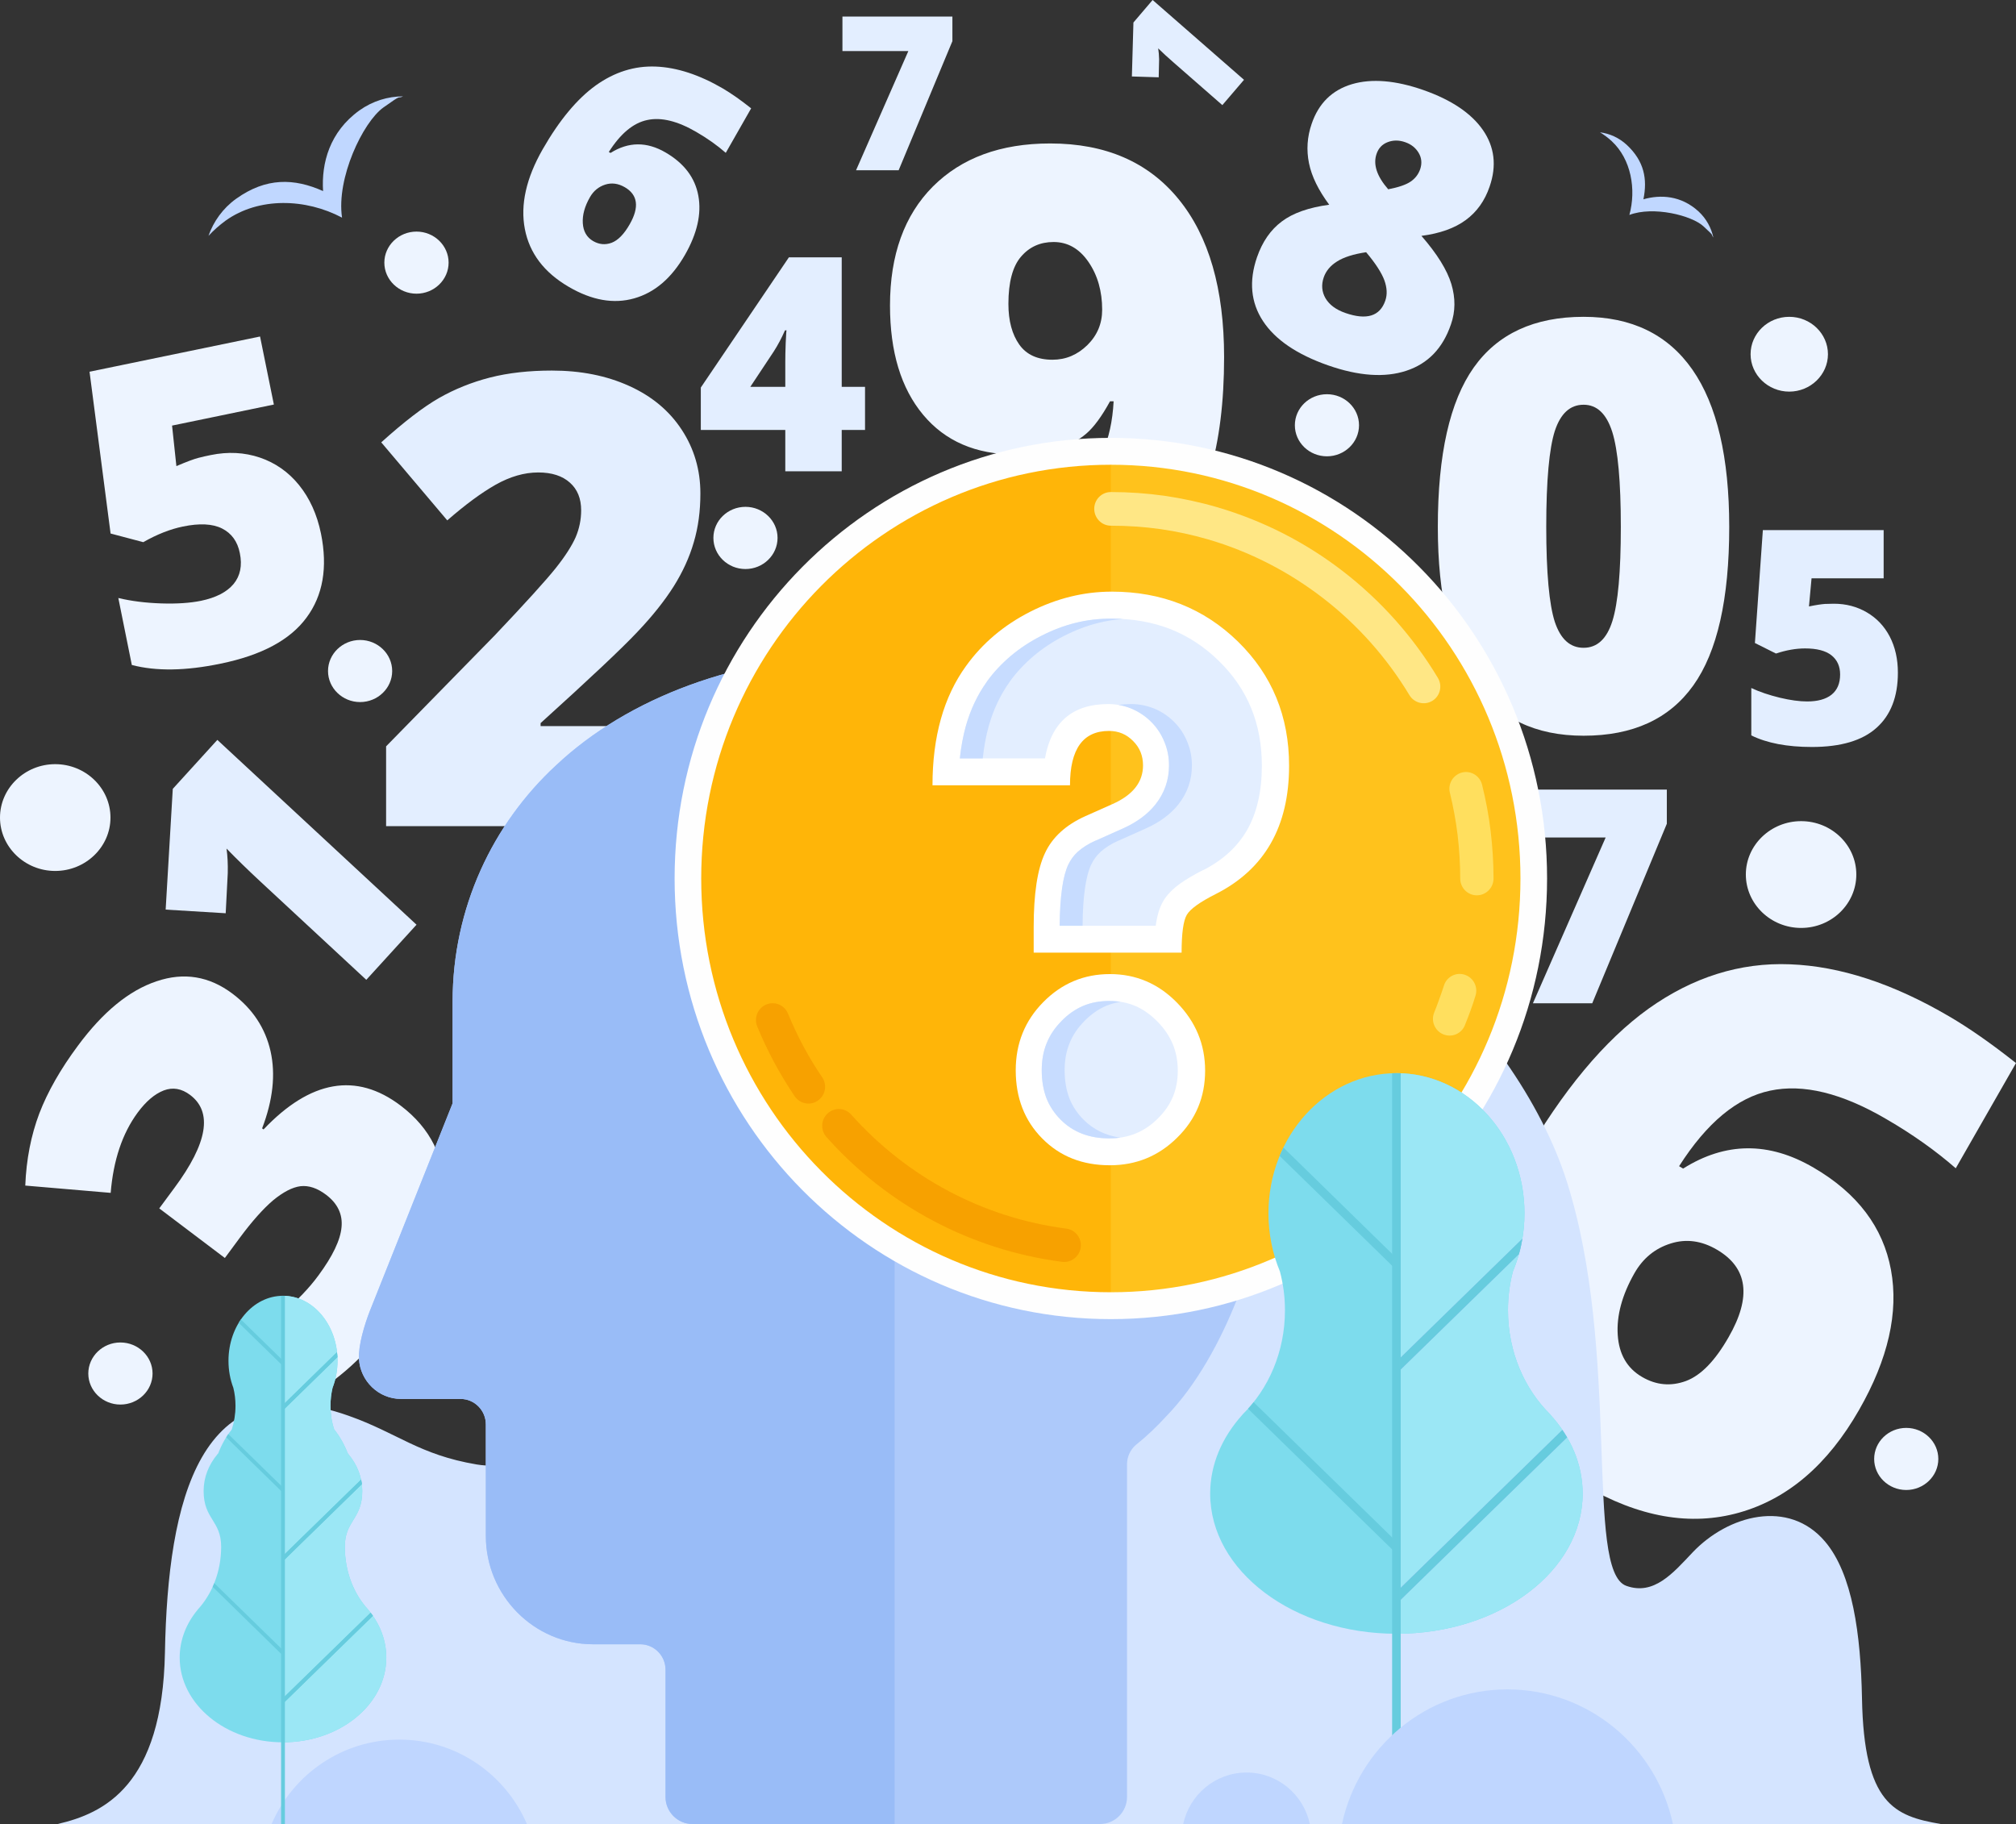 <?xml version="1.0" encoding="utf-8"?>
<!-- Generator: Adobe Illustrator 16.0.0, SVG Export Plug-In . SVG Version: 6.00 Build 0)  -->
<!DOCTYPE svg PUBLIC "-//W3C//DTD SVG 1.0//EN" "http://www.w3.org/TR/2001/REC-SVG-20010904/DTD/svg10.dtd">
<svg version="1.0" id="Layer_1" xmlns="http://www.w3.org/2000/svg" xmlns:xlink="http://www.w3.org/1999/xlink" x="0px" y="0px"
	 width="554.004px" height="501.259px" viewBox="0 0 554.004 501.259" enable-background="new 0 0 554.004 501.259"
	 xml:space="preserve">
<rect x="0" y="0" width="554.004" height="501.259" fill="#333333" stroke="none"/>
<g>
	<path fill="#E3EEFF" d="M194.797,227.039h-88.696v-21.931l29.849-30.491c8.532-8.99,14.116-15.174,16.724-18.438
		c2.636-3.292,4.451-6.156,5.5-8.503c1.02-2.376,1.53-4.867,1.53-7.444c0-3.207-1.021-5.754-3.089-7.587
		c-2.069-1.861-4.961-2.806-8.703-2.806c-3.855,0-7.738,1.145-11.679,3.35c-3.94,2.233-8.362,5.497-13.323,9.82l-18.142-21.444
		c6.293-5.669,11.594-9.734,15.902-12.196c4.28-2.434,8.958-4.323,13.975-5.612c5.046-1.288,10.743-1.918,17.036-1.918
		c7.909,0,14.996,1.403,21.175,4.208c6.236,2.806,11.055,6.814,14.485,12.053c3.401,5.182,5.13,11.023,5.13,17.493
		c0,4.839-0.595,9.333-1.814,13.428c-1.19,4.123-3.033,8.16-5.528,12.139c-2.522,3.98-5.839,8.16-10.006,12.54
		c-4.139,4.409-12.983,12.741-26.561,25.023v0.831h46.233V227.039z"/>
	<path fill="#E3EEFF" d="M114.463,254.123l-13.805,15.146l-28.97-26.884c-3.515-3.264-6.661-6.328-9.439-9.19
		c0.284,1.976,0.397,4.237,0.34,6.757l-0.567,11.023l-16.498-1.002l1.956-33.183l12.246-13.456L114.463,254.123z"/>
	<path fill="#EDF4FF" d="M63.921,273.105c5.5,4.152,8.986,9.42,10.432,15.805c1.417,6.355,0.652,13.428-2.324,21.186l0.397,0.287
		c12.897-13.572,25.483-15.748,37.616-6.586c8.277,6.242,12.331,14.459,12.189,24.623c-0.142,10.221-4.564,21.156-13.238,32.896
		c-3.6,4.838-7.229,9.018-10.97,12.625c-3.713,3.607-8.277,7.072-13.635,10.508l-19.928-15.031
		c4.876-2.463,9.298-5.354,13.267-8.703c3.968-3.322,7.228-6.729,9.751-10.164c3.94-5.326,6.066-9.764,6.378-13.313
		c0.34-3.521-1.077-6.5-4.252-8.904c-2.438-1.832-4.762-2.605-7.03-2.348c-2.24,0.285-4.762,1.604-7.541,3.893
		c-2.721,2.32-5.782,5.756-9.156,10.307l-4.082,5.527l-18.028-13.629l4.167-5.641c9.128-12.311,10.545-20.842,4.309-25.537
		c-2.353-1.775-4.791-2.176-7.256-1.232c-2.495,0.975-4.847,2.979-7.144,6.07c-4.224,5.727-6.689,13.084-7.427,22.074l-23.471-2.004
		c0.283-7.188,1.587-13.801,3.855-19.813c2.296-5.984,5.839-12.197,10.602-18.609c6.86-9.277,14.06-15.203,21.628-17.723
		C50.542,267.121,57.515,268.267,63.921,273.105L63.921,273.105z"/>
	<path fill="#E3EEFF" d="M237.713,118.158h-6.406v11.366h-15.506v-11.366h-23.215v-11.653l24.208-35.788h14.514v35.588h6.406
		V118.158z M215.801,106.305v-6.872c0-1.288,0.028-3.035,0.114-5.21c0.113-2.205,0.17-3.321,0.227-3.436h-0.425
		c-0.907,2.061-1.927,4.008-3.09,5.812l-6.435,9.706H215.801z"/>
	<path fill="#E3EEFF" d="M503.943,165.913c3.373,0,6.377,0.802,9.07,2.376c2.693,1.575,4.791,3.779,6.293,6.643
		c1.502,2.892,2.24,6.213,2.24,9.935c0,6.585-1.957,11.652-5.867,15.146c-3.912,3.521-9.838,5.268-17.773,5.268
		c-6.805,0-12.332-1.06-16.641-3.178v-13.027c2.297,1.088,4.904,1.947,7.824,2.663c2.891,0.688,5.385,1.031,7.512,1.031
		c2.891,0,5.131-0.601,6.719-1.861c1.559-1.26,2.352-3.092,2.352-5.554c0-2.233-0.793-4.008-2.381-5.268s-4.025-1.89-7.256-1.89
		c-2.467,0-5.131,0.458-7.994,1.403l-5.783-2.892l2.184-31.035h33.193v13.256H497.82l-0.709,7.73c2.07-0.429,3.543-0.63,4.422-0.687
		C502.385,165.941,503.207,165.913,503.943,165.913L503.943,165.913z"/>
	<path fill="#EDF4FF" d="M418.451,318.771c10.941-19.068,22.506-32.926,34.609-41.6c12.162-8.646,25.115-12.713,38.836-12.168
		c13.748,0.514,28.346,5.295,43.738,14.314c5.5,3.207,11.594,7.473,18.369,12.826l-16.555,28.916
		c-5.471-4.781-11.82-9.305-19.078-13.514c-12.217-7.156-22.848-9.762-31.945-7.814c-9.1,1.918-17.406,8.846-25.002,20.756
		l1.105,0.658c11.621-7.328,23.584-7.443,35.857-0.258c12.049,7.016,19.105,16.406,21.26,28.088
		c2.154,11.68-0.764,24.508-8.758,38.479c-8.59,15.031-19.561,24.451-32.939,28.229c-13.379,3.779-27.58,1.289-42.633-7.5
		c-15.959-9.334-25.484-21.873-28.488-37.592S407.707,337.552,418.451,318.771L418.451,318.771z M451.248,378.408
		c3.883,2.262,7.879,2.633,12.047,1.117c4.139-1.547,8.021-5.555,11.734-12.055c6.35-11.051,5.301-19.068-3.23-24.049
		c-4.195-2.463-8.447-3.035-12.699-1.689c-4.281,1.346-7.598,4.037-9.949,8.16c-3.402,5.982-4.934,11.652-4.594,16.949
		C444.898,372.138,447.109,376.001,451.248,378.408L451.248,378.408z"/>
	<polygon fill="#E3EEFF" points="421.256,275.71 441.24,230.159 416.041,230.159 416.041,216.989 458.051,216.989 458.051,226.38 
		437.557,275.71 	"/>
	<path fill="#E3EEFF" d="M391.209,24.766c7.654,2.691,13.096,6.355,16.299,10.965c3.203,4.638,3.828,9.82,1.844,15.546
		c-1.332,3.922-3.516,6.958-6.549,9.19c-3.033,2.233-7.086,3.693-12.189,4.352c4.338,4.981,7.059,9.391,8.221,13.227
		c1.162,3.865,1.135,7.559-0.113,11.109c-2.238,6.556-6.32,10.793-12.273,12.74c-5.896,1.947-13.068,1.46-21.486-1.489
		c-8.59-3.006-14.543-7.072-17.887-12.168c-3.346-5.096-3.912-10.965-1.645-17.55c1.475-4.266,3.742-7.53,6.803-9.82
		c3.063-2.319,7.398-3.836,13.039-4.609c-2.947-3.979-4.818-7.759-5.555-11.395c-0.738-3.636-0.51-7.243,0.736-10.851
		c1.928-5.64,5.613-9.247,11.055-10.879C376.951,21.53,383.527,22.074,391.209,24.766L391.209,24.766z M363.77,76.214
		c-0.709,2.062-0.539,3.98,0.482,5.755c1.049,1.775,2.834,3.121,5.443,4.037c5.838,2.033,9.523,0.916,10.998-3.407
		c0.566-1.661,0.48-3.493-0.256-5.554c-0.736-2.004-2.381-4.609-5.018-7.73c-3.486,0.516-6.15,1.375-7.965,2.52
		C365.613,72.979,364.395,74.439,363.77,76.214L363.77,76.214z M386.164,39.081c-1.701-0.601-3.289-0.601-4.791-0.029
		c-1.531,0.573-2.551,1.661-3.09,3.235c-0.992,2.892,0.057,6.127,3.203,9.734c2.834-0.544,4.904-1.26,6.123-2.09
		c1.275-0.859,2.154-1.976,2.664-3.436c0.539-1.603,0.396-3.121-0.424-4.495C389.027,40.626,387.809,39.653,386.164,39.081
		L386.164,39.081z"/>
	<path fill="#EDF4FF" d="M336.387,98.145c0,24.565-5.244,42.315-15.732,53.31s-27.268,16.491-50.314,16.491
		c-7.625,0-13.379-0.287-17.348-0.859v-26.884c4.875,0.916,9.723,1.374,14.598,1.374c12.019,0,21.316-2.52,27.808-7.53
		c6.52-5.01,10.063-12.912,10.629-23.763h-0.99c-2.24,4.094-4.424,7.101-6.578,8.933c-2.125,1.804-4.789,3.235-7.879,4.18
		c-3.146,0.973-7.031,1.489-11.65,1.489c-10.772,0-19.191-3.636-25.257-10.908c-6.066-7.272-9.099-17.264-9.099-30.033
		c0-13.886,3.94-24.794,11.764-32.667c7.88-7.873,18.595-11.853,32.259-11.853c15.193,0,26.957,5.096,35.291,15.317
		C332.191,64.905,336.387,79.363,336.387,98.145L336.387,98.145z M289.531,66.508c-3.686,0-6.662,1.346-8.959,4.037
		c-2.295,2.663-3.458,7.014-3.458,12.969c0,4.667,1.02,8.389,2.977,11.166c1.984,2.806,5.045,4.18,9.127,4.18
		c3.686,0,6.859-1.346,9.609-4.037c2.721-2.691,4.053-5.926,4.053-9.706c0-5.067-1.246-9.477-3.77-13.142
		C296.59,68.312,293.387,66.508,289.531,66.508L289.531,66.508z"/>
	<path fill="#EDF4FF" d="M475.199,144.813c0,19.812-3.287,34.328-9.863,43.547c-6.576,9.219-16.611,13.828-30.162,13.828
		c-13.266,0-23.244-4.81-29.961-14.43c-6.719-9.648-10.092-23.935-10.092-42.945c0-19.927,3.289-34.5,9.865-43.805
		c6.576-9.276,16.639-13.943,30.188-13.943c13.182,0,23.16,4.838,29.906,14.516S475.199,125.688,475.199,144.813L475.199,144.813z
		 M424.914,144.784c0,12.683,0.822,21.387,2.352,26.111c1.588,4.753,4.195,7.129,7.908,7.129c3.742,0,6.379-2.462,7.91-7.329
		c1.559-4.925,2.324-13.542,2.324-25.911c0-12.425-0.795-21.129-2.354-26.082c-1.588-4.982-4.195-7.473-7.881-7.473
		c-3.713,0-6.32,2.405-7.908,7.215C425.736,123.225,424.914,132.015,424.914,144.784L424.914,144.784z"/>
	<path fill="#EDF4FF" d="M57.912,125.058c4.762-0.974,9.241-0.745,13.493,0.687c4.224,1.432,7.852,3.951,10.771,7.558
		c2.919,3.607,4.96,8.074,6.038,13.371c1.871,9.276,0.539,16.978-3.997,23.076c-4.507,6.127-12.359,10.335-23.584,12.626
		c-9.581,2.004-17.716,2.119-24.406,0.372l-3.713-18.409c3.572,0.859,7.483,1.346,11.792,1.489
		c4.309,0.143,7.937-0.115,10.914-0.716c4.11-0.859,7.086-2.376,8.958-4.609c1.842-2.233,2.438-5.068,1.729-8.503
		c-0.624-3.178-2.268-5.44-4.875-6.757s-6.208-1.489-10.771-0.544c-3.487,0.716-7.115,2.147-10.885,4.294l-8.986-2.376
		l-5.783-44.463l46.857-9.677l3.798,18.696l-27.978,5.783l1.19,11.137c2.807-1.203,4.819-1.947,6.038-2.262
		C55.729,125.516,56.891,125.258,57.912,125.058L57.912,125.058z"/>
	<path fill="#E3EEFF" d="M149.13,41.027c4.621-8.074,9.524-13.914,14.627-17.579c5.159-3.665,10.63-5.382,16.441-5.153
		c5.783,0.229,11.962,2.233,18.482,6.041c2.324,1.374,4.904,3.178,7.739,5.44l-6.973,12.225c-2.325-2.033-5.018-3.951-8.079-5.726
		c-5.159-3.006-9.666-4.123-13.493-3.292c-3.855,0.802-7.37,3.75-10.573,8.79l0.482,0.257c4.904-3.092,9.949-3.149,15.137-0.114
		c5.103,2.978,8.079,6.929,8.986,11.881c0.907,4.953-0.312,10.364-3.685,16.262c-3.657,6.356-8.277,10.335-13.946,11.939
		c-5.641,1.603-11.65,0.544-18-3.178c-6.775-3.951-10.771-9.248-12.047-15.89C142.951,56.287,144.595,48.958,149.13,41.027
		L149.13,41.027z M162.992,66.251c1.644,0.944,3.345,1.116,5.102,0.458c1.729-0.659,3.402-2.348,4.961-5.096
		c2.665-4.667,2.239-8.074-1.361-10.164c-1.786-1.031-3.572-1.288-5.386-0.716c-1.786,0.573-3.203,1.718-4.195,3.464
		c-1.446,2.52-2.098,4.896-1.956,7.158C160.299,63.588,161.234,65.22,162.992,66.251L162.992,66.251z"/>
	<path fill-rule="evenodd" clip-rule="evenodd" fill="#D4E4FF" d="M45.326,454.107c0.794-41.688,9.468-79.564,50.429-65.049
		c13.606,4.811,19.332,10.707,35.234,13.398c27.298,4.639,42.605-44.377,57.713-80.852c15.846-38.164,70.979-86.178,114.888-89.499
		c60.861-4.609,113.273,49.53,126.965,92.561c14.967,47.068,4.818,107.021,16.355,111.145c7.568,2.719,12.813-3.465,18.227-9.191
		c9.752-10.277,26.391-14.744,36.369-3.006c7.596,8.904,9.836,25.566,10.176,43.146c0.539,29.059,8.93,32.322,21.6,34.498h-65.848
		H271.247H15.874C28.459,498.339,44.646,490.839,45.326,454.107L45.326,454.107z"/>
	<path fill-rule="evenodd" clip-rule="evenodd" fill="#BFD6FF" d="M144.793,501.259H74.636
		c5.896-13.656,19.389-23.189,35.093-23.189S138.897,487.603,144.793,501.259L144.793,501.259z"/>
	<path fill-rule="evenodd" clip-rule="evenodd" fill="#ADC9FA" d="M338.314,238.92c8.277,19.04,11.99,40.282,11.99,60.983
		c0,14.229-1.842,27.799-4.932,40.281c-2.664,10.709-7.369,23.191-13.719,34.014c-3.316,5.641-7.059,10.822-11.227,15.088
		c-2.635,2.893-5.414,5.498-8.305,7.816c-1.475,1.289-2.41,3.207-2.41,5.297v4.209v87.236c0,4.064-3.316,7.414-7.342,7.414H190.233
		c-4.025,0-7.342-3.35-7.342-7.414v-5.641v-29.346c0-3.836-3.118-6.986-6.917-6.986h-13.011c-16.214,0-29.452-13.398-29.452-29.775
		v-9.391v-20.355v-0.916c0-3.838-3.118-6.986-6.945-6.986c-5.471,0-10.914,0-16.384,0c-6.123,0-11.197-4.896-11.537-11.023
		c-0.198-3.721,1.559-9.447,2.92-12.969l22.819-57.262v-28c0-25.624,10.998-48.786,28.459-64.905
		c19.587-18.409,50.088-30.234,84.359-30.234C281.877,180.056,319.891,196.433,338.314,238.92L338.314,238.92z"/>
	<path fill-rule="evenodd" clip-rule="evenodd" fill="#99BCF7" d="M245.849,501.259h-55.616c-4.025,0-7.342-3.35-7.342-7.414v-5.641
		v-29.346c0-3.836-3.118-6.986-6.917-6.986h-13.011c-16.214,0-29.452-13.398-29.452-29.775v-9.391v-20.355v-0.916
		c0-3.838-3.118-6.986-6.945-6.986c-5.471,0-10.914,0-16.384,0c-6.123,0-11.197-4.896-11.537-11.023
		c-0.198-3.721,1.559-9.447,2.92-12.969l22.819-57.262v-28c0-25.624,10.998-48.786,28.459-64.905
		c19.587-18.409,50.088-30.234,84.359-30.234c2.919,0,5.783,0.058,8.646,0.201V501.259z"/>
	<path fill-rule="evenodd" clip-rule="evenodd" fill="#FFC21C" d="M305.264,358.824c64.006,0,116.219-52.736,116.219-117.413
		c0-64.647-52.213-117.384-116.219-117.384c-64.007,0-116.221,52.737-116.221,117.384
		C189.042,306.087,241.256,358.824,305.264,358.824L305.264,358.824z"/>
	<path fill-rule="evenodd" clip-rule="evenodd" fill="#FFB508" d="M305.264,358.824c-64.206,0-116.221-52.564-116.221-117.413
		c0-64.819,52.016-117.384,116.221-117.384V358.824z"/>
	<path fill="#FEFEFE" d="M305.264,120.333c33.107,0,63.07,13.542,84.783,35.473c21.686,21.902,35.094,52.164,35.094,85.604
		c0,33.44-13.408,63.731-35.094,85.633c-21.713,21.902-51.676,35.473-84.783,35.473c-33.109,0-63.072-13.57-84.785-35.473
		c-21.685-21.902-35.093-52.193-35.093-85.633c0-33.44,13.408-63.703,35.093-85.604
		C242.192,133.875,272.154,120.333,305.264,120.333L305.264,120.333z M384.859,161.017c-20.381-20.557-48.5-33.297-79.596-33.297
		c-31.097,0-59.216,12.74-79.598,33.297c-20.381,20.585-32.967,49.015-32.967,80.394c0,31.407,12.586,59.838,32.967,80.393
		c20.381,20.586,48.501,33.326,79.598,33.326c31.096,0,59.215-12.74,79.596-33.326c20.381-20.555,32.967-48.986,32.967-80.393
		C417.826,210.032,405.24,181.603,384.859,161.017L384.859,161.017z"/>
	<path fill="#FFFFFF" d="M324.709,261.796h-40.648v-6.986c0-9.162,1.02-15.947,3.09-20.328c2.012-4.38,5.754-7.787,11.111-10.192
		l7.455-3.321c5.611-2.491,8.391-6.041,8.391-10.622c0-2.634-0.879-4.867-2.721-6.699c-1.814-1.861-4.025-2.777-6.635-2.777
		c-7.143,0-10.715,4.981-10.715,14.945h-37.785c0-13.399,3.09-24.335,9.212-32.782c4.507-6.27,10.375-11.223,17.631-14.916
		c7.229-3.665,14.684-5.526,22.422-5.526c13.748,0,25.314,4.581,34.697,13.743c9.383,9.19,14.031,20.557,14.031,34.099
		c0,16.72-6.719,28.458-20.127,35.244c-4.365,2.205-7.059,4.123-7.994,5.754C325.191,253.035,324.709,256.47,324.709,261.796
		L324.709,261.796z M305.008,267.693c7.143,0,13.295,2.605,18.426,7.846c5.158,5.268,7.738,11.48,7.738,18.695
		c0,7.244-2.551,13.371-7.682,18.41c-5.104,5.066-11.283,7.586-18.482,7.586c-7.568,0-13.719-2.434-18.596-7.357
		c-4.848-4.896-7.285-11.137-7.285-18.754c0-7.357,2.523-13.627,7.568-18.723C291.742,270.271,297.836,267.693,305.008,267.693
		L305.008,267.693z"/>
	<path fill-rule="evenodd" clip-rule="evenodd" fill="#C0D7FF" d="M64.885,54.627c8.249-5.898,15.959-5.669,23.896-2.119
		c-0.481-7.673,1.786-16.262,9.978-22.16c3.657-2.605,7.852-3.865,12.019-3.865c-1.899,0.83,0.142-0.917-5.471,3.092
		c-5.584,4.037-12.926,19.383-11.311,30.234c-9.949-5.268-22.819-5.726-32.003,0.83c-1.729,1.26-3.288,2.663-4.706,4.18
		C58.677,60.868,61.228,57.261,64.885,54.627L64.885,54.627z"/>
	<path fill-rule="evenodd" clip-rule="evenodd" fill="#C0D7FF" d="M447.053,39.825c4.789,4.466,5.697,9.391,4.563,14.945
		c4.705-1.346,10.375-1.06,15.166,3.35c2.125,1.976,3.486,4.495,4.053,7.158c-0.793-1.117,0.568-0.057-2.691-3.063
		c-3.262-3.035-13.834-5.64-20.383-3.149c1.928-7.043,0.482-15.317-4.846-20.27c-1.021-0.945-2.098-1.747-3.232-2.434
		C442.346,36.704,444.926,37.85,447.053,39.825L447.053,39.825z"/>
	<path fill-rule="evenodd" clip-rule="evenodd" fill="#7DDCED" d="M383.754,448.982c-28.262,0-51.193-17.236-51.193-38.508
		c0-8.047,3.289-15.518,8.873-21.703v-0.027c7.172-7.043,11.678-17.266,11.678-28.66c0-3.693-0.482-7.271-1.389-10.678
		c-2.012-4.867-3.146-10.279-3.146-15.977c0-21.271,15.732-38.508,35.178-38.508c19.418,0,35.178,17.236,35.178,38.508
		c0,5.697-1.133,11.109-3.174,15.977c-0.908,3.406-1.361,6.984-1.361,10.678c0,11.395,4.508,21.617,11.65,28.66v0.027
		c5.613,6.186,8.873,13.656,8.873,21.703C434.92,431.746,412.016,448.982,383.754,448.982L383.754,448.982z"/>
	<path fill-rule="evenodd" clip-rule="evenodd" fill="#9BE7F5" d="M383.754,294.921c19.418,0,35.178,17.236,35.178,38.508
		c0,5.697-1.133,11.109-3.174,15.977c-0.908,3.406-1.361,6.984-1.361,10.678c0,11.395,4.508,21.617,11.65,28.66v0.027
		c5.613,6.186,8.873,13.656,8.873,21.703c0,21.271-22.904,38.508-51.166,38.508V294.921z"/>
	<path fill="#66CCDE" d="M352.688,315.363l31.861,31.15l-1.617,1.689l-31.293-30.549
		C351.979,316.88,352.318,316.136,352.688,315.363L352.688,315.363z"/>
	<path fill="#66CCDE" d="M344.494,385.335l40.055,39.109l-1.617,1.719l-39.969-39.023
		C343.502,386.568,344.012,385.966,344.494,385.335L344.494,385.335z"/>
	<path fill="#99B8F7" d="M417.402,344.652l-32.854,32.066L382.932,375l35.406-34.557
		C418.109,341.875,417.799,343.279,417.402,344.652L417.402,344.652z"/>
	<path fill="#99B8F7" d="M430.639,395.013l-46.09,44.979l-1.617-1.719l46.404-45.293
		C429.789,393.638,430.242,394.326,430.639,395.013L430.639,395.013z"/>
	<polygon fill="#99B8F7" points="383.754,345.712 384.549,346.513 383.754,347.343 	"/>
	<polygon fill="#99B8F7" points="383.754,423.671 384.549,424.445 383.754,425.304 	"/>
	<path fill="#66CCDE" d="M417.402,344.652l-32.854,32.066l-0.795-0.859v-1.66l34.584-33.756
		C418.109,341.875,417.799,343.279,417.402,344.652L417.402,344.652z"/>
	<path fill="#66CCDE" d="M430.639,395.013l-46.09,44.979l-0.795-0.859V437.5l45.582-44.52
		C429.789,393.638,430.242,394.326,430.639,395.013L430.639,395.013z"/>
	<path fill="#66CCDE" d="M384.916,294.921v206.338h-2.352V294.921c0.396,0,0.793,0,1.189,0S384.52,294.921,384.916,294.921
		L384.916,294.921z"/>
	<path fill="#FFE785" d="M305.264,144.469c-2.523,0-4.564-2.09-4.564-4.638c0-2.548,2.041-4.609,4.564-4.609
		c4.959,0,9.893,0.344,14.768,1.031c4.875,0.716,9.695,1.747,14.4,3.121c12.727,3.722,24.463,9.763,34.668,17.665
		c10.375,8.017,19.219,17.922,26.021,29.231c1.332,2.176,0.652,5.01-1.502,6.328c-2.154,1.317-4.961,0.629-6.293-1.546
		c-6.209-10.307-14.287-19.383-23.754-26.684c-9.383-7.243-20.07-12.769-31.635-16.147c-4.225-1.231-8.617-2.176-13.182-2.834
		C314.391,144.784,309.883,144.469,305.264,144.469L305.264,144.469z"/>
	<path fill="#F7A100" d="M225.95,296.066c1.417,2.119,0.878,4.982-1.219,6.414c-2.069,1.432-4.904,0.887-6.35-1.203
		c-2.013-3.006-3.912-6.127-5.641-9.334c-1.701-3.205-3.26-6.469-4.649-9.848c-0.964-2.348,0.142-5.039,2.466-6.041
		c2.353-0.975,5.018,0.143,5.981,2.49c1.275,3.092,2.693,6.098,4.252,9.02C222.35,290.484,224.079,293.318,225.95,296.066
		L225.95,296.066z"/>
	<path fill="#F7A100" d="M293.018,337.638c2.494,0.314,4.279,2.605,3.969,5.125c-0.313,2.52-2.609,4.322-5.104,4.008
		c-12.613-1.633-24.547-5.525-35.376-11.252c-11.14-5.898-21.089-13.715-29.395-23.047c-1.672-1.891-1.531-4.811,0.34-6.5
		c1.871-1.717,4.762-1.574,6.463,0.344c7.625,8.531,16.696,15.689,26.815,21.043C270.624,332.599,281.508,336.15,293.018,337.638
		L293.018,337.638z"/>
	<path fill="#FFDF5E" d="M396.793,270.873c0.738-2.434,3.316-3.779,5.699-3.008c2.408,0.773,3.74,3.352,2.975,5.785
		c-0.453,1.488-0.906,2.834-1.359,4.064c-0.482,1.316-0.992,2.662-1.559,4.037c-0.936,2.348-3.602,3.465-5.953,2.49
		c-2.324-0.973-3.43-3.664-2.467-6.012c0.482-1.174,0.936-2.377,1.389-3.664C396,273.248,396.426,272.017,396.793,270.873
		L396.793,270.873z"/>
	<path fill="#FFDF5E" d="M398.438,217.877c-0.623-2.462,0.879-4.953,3.346-5.583c2.438-0.601,4.904,0.917,5.498,3.378
		c1.049,4.209,1.844,8.446,2.354,12.741c0.51,4.294,0.793,8.618,0.793,12.998c0,2.577-2.068,4.638-4.592,4.638
		s-4.564-2.062-4.564-4.638c0-4.037-0.254-7.988-0.707-11.882C400.082,225.521,399.346,221.627,398.438,217.877L398.438,217.877z"/>
	<path fill="#E3EEFF" d="M291.203,254.41h26.418v-0.172c0.369-2.691,1.049-4.867,1.984-6.5c0.992-1.746,2.609-3.407,4.791-4.981
		c1.672-1.174,3.77-2.405,6.293-3.693l0.029,0.029c5.357-2.749,9.354-6.414,11.99-10.994c2.693-4.724,4.053-10.593,4.053-17.665
		c0-5.812-0.992-11.108-2.947-15.861c-1.957-4.752-4.904-9.076-8.873-12.941c-3.969-3.894-8.391-6.785-13.266-8.732
		c-4.904-1.918-10.348-2.892-16.328-2.892c-3.344,0-6.576,0.373-9.693,1.146c-3.203,0.773-6.35,1.976-9.439,3.55l0,0
		c-3.119,1.575-5.926,3.436-8.448,5.554c-2.523,2.147-4.734,4.495-6.605,7.1v0.029c-2.523,3.521-4.45,7.559-5.754,12.168
		c-0.765,2.749-1.304,5.726-1.644,8.875h23.387c1.785-9.963,7.568-14.945,17.404-14.945c2.211,0,4.336,0.43,6.377,1.26
		c2.014,0.859,3.855,2.062,5.443,3.665l0,0c1.588,1.575,2.777,3.407,3.629,5.526c0.85,2.062,1.246,4.18,1.246,6.413
		c0,4.008-1.246,7.587-3.713,10.708c-2.154,2.72-5.188,4.953-9.07,6.67l-7.428,3.321v-0.028c-1.984,0.887-3.6,1.918-4.904,3.092
		c-1.076,1.002-1.928,2.147-2.551,3.493l-0.027,0.028c-0.709,1.518-1.277,3.607-1.674,6.328
		C291.459,246.851,291.23,250.344,291.203,254.41L291.203,254.41z M311.98,276.455c-2.125-0.916-4.535-1.375-7.172-1.375
		c-2.635,0-5.016,0.459-7.143,1.346c-2.154,0.916-4.166,2.32-5.98,4.182v0.027c-1.844,1.832-3.176,3.865-4.055,6.041
		c-0.906,2.205-1.359,4.695-1.359,7.443c0,2.893,0.453,5.469,1.303,7.703c0.852,2.146,2.127,4.094,3.855,5.84
		c3.43,3.465,7.881,5.182,13.379,5.182c2.666,0,5.104-0.457,7.285-1.346c2.184-0.887,4.225-2.262,6.096-4.123
		c1.871-1.832,3.23-3.836,4.139-5.982c0.879-2.148,1.332-4.523,1.332-7.158c0-2.633-0.453-5.066-1.361-7.244
		c-0.936-2.232-2.324-4.322-4.223-6.24l-0.029-0.029C316.148,278.802,314.135,277.371,311.98,276.455L311.98,276.455z"/>
	<path fill="#C7DCFF" d="M291.203,254.41h6.293c0.027-4.066,0.256-7.559,0.68-10.45c0.396-2.72,0.965-4.81,1.674-6.328l0.027-0.028
		c0.623-1.346,1.475-2.491,2.551-3.493c1.305-1.174,2.92-2.205,4.904-3.092v0.028l7.428-3.321c3.883-1.718,6.916-3.951,9.07-6.67
		c2.467-3.121,3.713-6.7,3.713-10.708c0-2.233-0.396-4.352-1.246-6.413c-0.852-2.119-2.041-3.951-3.629-5.526l0,0
		c-1.588-1.603-3.402-2.806-5.443-3.665c-2.041-0.83-4.166-1.26-6.377-1.26c-1.219,0-2.381,0.086-3.486,0.229
		c1.219,0.201,2.408,0.544,3.57,1.031c2.014,0.859,3.855,2.062,5.443,3.665l0,0c1.588,1.575,2.777,3.407,3.629,5.526
		c0.85,2.062,1.246,4.18,1.246,6.413c0,4.008-1.246,7.587-3.713,10.708c-2.154,2.72-5.188,4.953-9.07,6.67l-7.428,3.321v-0.028
		c-1.984,0.887-3.6,1.918-4.904,3.092c-1.076,1.002-1.928,2.147-2.551,3.493l-0.027,0.028c-0.709,1.518-1.277,3.607-1.674,6.328
		C291.459,246.851,291.23,250.344,291.203,254.41L291.203,254.41z M308.664,170.093c-1.076-0.057-2.182-0.086-3.316-0.086
		c-3.344,0-6.576,0.373-9.693,1.146c-3.203,0.773-6.35,1.976-9.439,3.55l0,0c-3.119,1.575-5.926,3.436-8.448,5.554
		c-2.523,2.147-4.734,4.495-6.605,7.1v0.029c-2.523,3.521-4.45,7.559-5.754,12.168c-0.765,2.749-1.304,5.726-1.644,8.875h6.293
		c0.34-3.149,0.879-6.127,1.644-8.875c1.304-4.609,3.231-8.646,5.754-12.168v-0.029c1.872-2.605,4.083-4.953,6.606-7.1
		c2.521-2.119,5.328-3.979,8.447-5.554l0,0c3.09-1.575,6.236-2.777,9.467-3.55C304.129,170.608,306.369,170.265,308.664,170.093
		L308.664,170.093z M307.955,275.31c-0.992-0.145-2.041-0.23-3.146-0.23c-2.635,0-5.016,0.459-7.143,1.346
		c-2.154,0.916-4.166,2.32-5.98,4.182v0.027c-1.844,1.832-3.176,3.865-4.055,6.041c-0.906,2.205-1.359,4.695-1.359,7.443
		c0,2.893,0.453,5.469,1.303,7.703c0.852,2.146,2.127,4.094,3.855,5.84c3.43,3.465,7.881,5.182,13.379,5.182
		c1.078,0,2.098-0.057,3.09-0.199c-4.082-0.572-7.455-2.234-10.176-4.982c-1.729-1.746-3.004-3.693-3.855-5.84
		c-0.85-2.234-1.303-4.811-1.303-7.703c0-2.748,0.453-5.238,1.359-7.443c0.879-2.176,2.211-4.209,4.055-6.041v-0.027
		c1.842-1.861,3.826-3.266,5.98-4.182C305.207,275.912,306.539,275.539,307.955,275.31L307.955,275.31z"/>
	<path fill-rule="evenodd" clip-rule="evenodd" fill="#7DDCED" d="M77.754,478.814c-15.676,0-28.375-10.422-28.375-23.277
		c0-4.867,1.814-9.391,4.904-13.111v-0.029c3.969-4.266,6.492-10.449,6.492-17.32c0-7.244-4.819-7.531-4.819-15.348
		c0-3.721,1.389-7.186,3.771-10.049v-0.027c0.085-0.086,0.17-0.172,0.255-0.258c0.907-2.434,2.183-4.639,3.713-6.557
		c0.652-2.004,1.021-4.209,1.021-6.5c0-1.717-0.198-3.377-0.595-4.953c-0.851-2.262-1.333-4.752-1.333-7.414
		c0-9.879,6.69-17.865,14.967-17.865c8.277,0,14.995,7.986,14.995,17.865c0,2.662-0.482,5.152-1.361,7.414
		c-0.368,1.576-0.567,3.236-0.567,4.953c0,2.291,0.34,4.496,1.021,6.5c1.531,1.918,2.778,4.123,3.713,6.557
		c0.085,0.086,0.142,0.172,0.227,0.258v0.027c2.381,2.863,3.77,6.328,3.77,10.049c0,7.816-4.791,8.104-4.791,15.348
		c0,6.871,2.494,13.055,6.463,17.32v0.029c3.118,3.721,4.932,8.244,4.932,13.111C106.157,468.392,93.43,478.814,77.754,478.814
		L77.754,478.814z"/>
	<path fill-rule="evenodd" clip-rule="evenodd" fill="#9BE7F5" d="M77.754,356.105c8.277,0,14.995,7.986,14.995,17.865
		c0,2.662-0.482,5.182-1.361,7.414c-0.368,1.576-0.567,3.236-0.567,4.953c0,2.291,0.34,4.496,1.021,6.5
		c1.531,1.918,2.778,4.123,3.713,6.557c0.085,0.086,0.142,0.172,0.227,0.258v0.027c2.381,2.863,3.77,6.328,3.77,10.049
		c0,7.816-4.791,8.104-4.791,15.348c0,6.871,2.494,13.055,6.463,17.32v0.029c3.118,3.721,4.932,8.244,4.932,13.111
		c0,12.855-12.728,23.277-28.403,23.277V356.105z"/>
	<rect x="77.244" y="356.105" fill="#66CCDE" width="1.049" height="145.154"/>
	<path fill="#66CCDE" d="M62.73,394.097l15.392,15.031l-0.737,0.744l-15.222-14.889C62.333,394.699,62.532,394.382,62.73,394.097
		L62.73,394.097z M58.45,436.097c0.142-0.344,0.284-0.688,0.425-1.031l19.247,18.783l-0.737,0.771L58.45,436.097z M65.594,363.519
		c0.198-0.314,0.396-0.602,0.595-0.916l11.934,11.652l-0.737,0.773L65.594,363.519z M92.608,371.593
		c0.057,0.459,0.085,0.916,0.113,1.375l-14.599,14.258l-0.737-0.773L92.608,371.593z M99.241,406.609
		c0.085,0.43,0.142,0.83,0.199,1.26l-21.317,20.814l-0.737-0.746L99.241,406.609z M101.849,443.199
		c0.199,0.285,0.425,0.572,0.624,0.857l-24.35,23.764l-0.737-0.773L101.849,443.199z"/>
	<path fill="#66CCDE" d="M77.754,408.755l0.368,0.373l-0.368,0.371V408.755z M92.608,371.593c0.057,0.459,0.085,0.916,0.113,1.375
		l-14.599,14.258l-0.368-0.402v-0.715L92.608,371.593z M99.241,406.609c0.085,0.43,0.142,0.83,0.199,1.26l-21.317,20.814
		l-0.368-0.373v-0.744L99.241,406.609z M101.849,443.199c0.199,0.285,0.425,0.572,0.624,0.857l-24.35,23.764l-0.368-0.373v-0.744
		L101.849,443.199z M77.754,454.22v-0.715l0.368,0.344L77.754,454.22z M77.754,374.658v-0.746l0.368,0.344L77.754,374.658z"/>
	<polygon fill="#E3EEFF" points="235.247,46.782 249.619,14.029 231.505,14.029 231.505,4.552 261.723,4.552 261.723,11.309 
		246.954,46.782 	"/>
	<path fill="#E3EEFF" d="M341.857,21.931l-5.951,6.957l-13.295-11.624c-1.615-1.403-3.063-2.72-4.338-3.979
		c0.143,0.887,0.227,1.89,0.256,3.006l-0.113,4.953l-7.371-0.229l0.426-14.831L316.744,0L341.857,21.931z"/>
	<path fill-rule="evenodd" clip-rule="evenodd" fill="#EDF4FF" d="M15.165,239.35c8.362,0,15.194-6.585,15.194-14.659
		c0-8.102-6.832-14.687-15.194-14.687C6.832,210.004,0,216.589,0,224.691C0,232.765,6.832,239.35,15.165,239.35L15.165,239.35z"/>
	<path fill-rule="evenodd" clip-rule="evenodd" fill="#EDF4FF" d="M494.957,255.011c8.363,0,15.166-6.585,15.166-14.688
		c0-8.074-6.803-14.659-15.166-14.659c-8.361,0-15.193,6.585-15.193,14.659C479.764,248.426,486.596,255.011,494.957,255.011
		L494.957,255.011z"/>
	<path fill-rule="evenodd" clip-rule="evenodd" fill="#EDF4FF" d="M491.697,107.622c5.84,0,10.631-4.638,10.631-10.278
		c0-5.669-4.791-10.278-10.631-10.278c-5.867,0-10.629,4.609-10.629,10.278C481.068,102.983,485.83,107.622,491.697,107.622
		L491.697,107.622z"/>
	<path fill-rule="evenodd" clip-rule="evenodd" fill="#EDF4FF" d="M364.648,125.401c4.848,0,8.816-3.836,8.816-8.532
		c0-4.724-3.969-8.532-8.816-8.532c-4.875,0-8.816,3.808-8.816,8.532C355.832,121.564,359.773,125.401,364.648,125.401
		L364.648,125.401z"/>
	<path fill-rule="evenodd" clip-rule="evenodd" fill="#EDF4FF" d="M114.463,80.709c4.847,0,8.816-3.836,8.816-8.532
		s-3.969-8.532-8.816-8.532c-4.875,0-8.844,3.836-8.844,8.532S109.587,80.709,114.463,80.709L114.463,80.709z"/>
	<path fill-rule="evenodd" clip-rule="evenodd" fill="#EDF4FF" d="M204.86,156.379c4.847,0,8.815-3.836,8.815-8.561
		c0-4.695-3.968-8.532-8.815-8.532c-4.875,0-8.816,3.836-8.816,8.532C196.044,152.542,199.984,156.379,204.86,156.379
		L204.86,156.379z"/>
	<path fill-rule="evenodd" clip-rule="evenodd" fill="#EDF4FF" d="M98.958,192.94c4.847,0,8.815-3.836,8.815-8.532
		s-3.968-8.532-8.815-8.532s-8.816,3.836-8.816,8.532S94.11,192.94,98.958,192.94L98.958,192.94z"/>
	<path fill-rule="evenodd" clip-rule="evenodd" fill="#EDF4FF" d="M33.08,385.994c4.875,0,8.844-3.836,8.844-8.531
		s-3.969-8.531-8.844-8.531c-4.847,0-8.815,3.836-8.815,8.531S28.233,385.994,33.08,385.994L33.08,385.994z"/>
	<path fill-rule="evenodd" clip-rule="evenodd" fill="#EDF4FF" d="M523.842,409.472c4.848,0,8.816-3.838,8.816-8.533
		s-3.969-8.531-8.816-8.531c-4.875,0-8.814,3.836-8.814,8.531S518.967,409.472,523.842,409.472L523.842,409.472z"/>
	<path fill-rule="evenodd" clip-rule="evenodd" fill="#BFD6FF" d="M368.787,501.259c4.535-21.156,23.16-36.99,45.469-36.99
		c22.279,0,40.932,15.834,45.467,36.99H368.787z"/>
	<path fill-rule="evenodd" clip-rule="evenodd" fill="#BFD6FF" d="M325.162,501.259c1.729-8.102,8.873-14.143,17.404-14.143
		c8.533,0,15.648,6.041,17.377,14.143H325.162z"/>
</g>
</svg>
